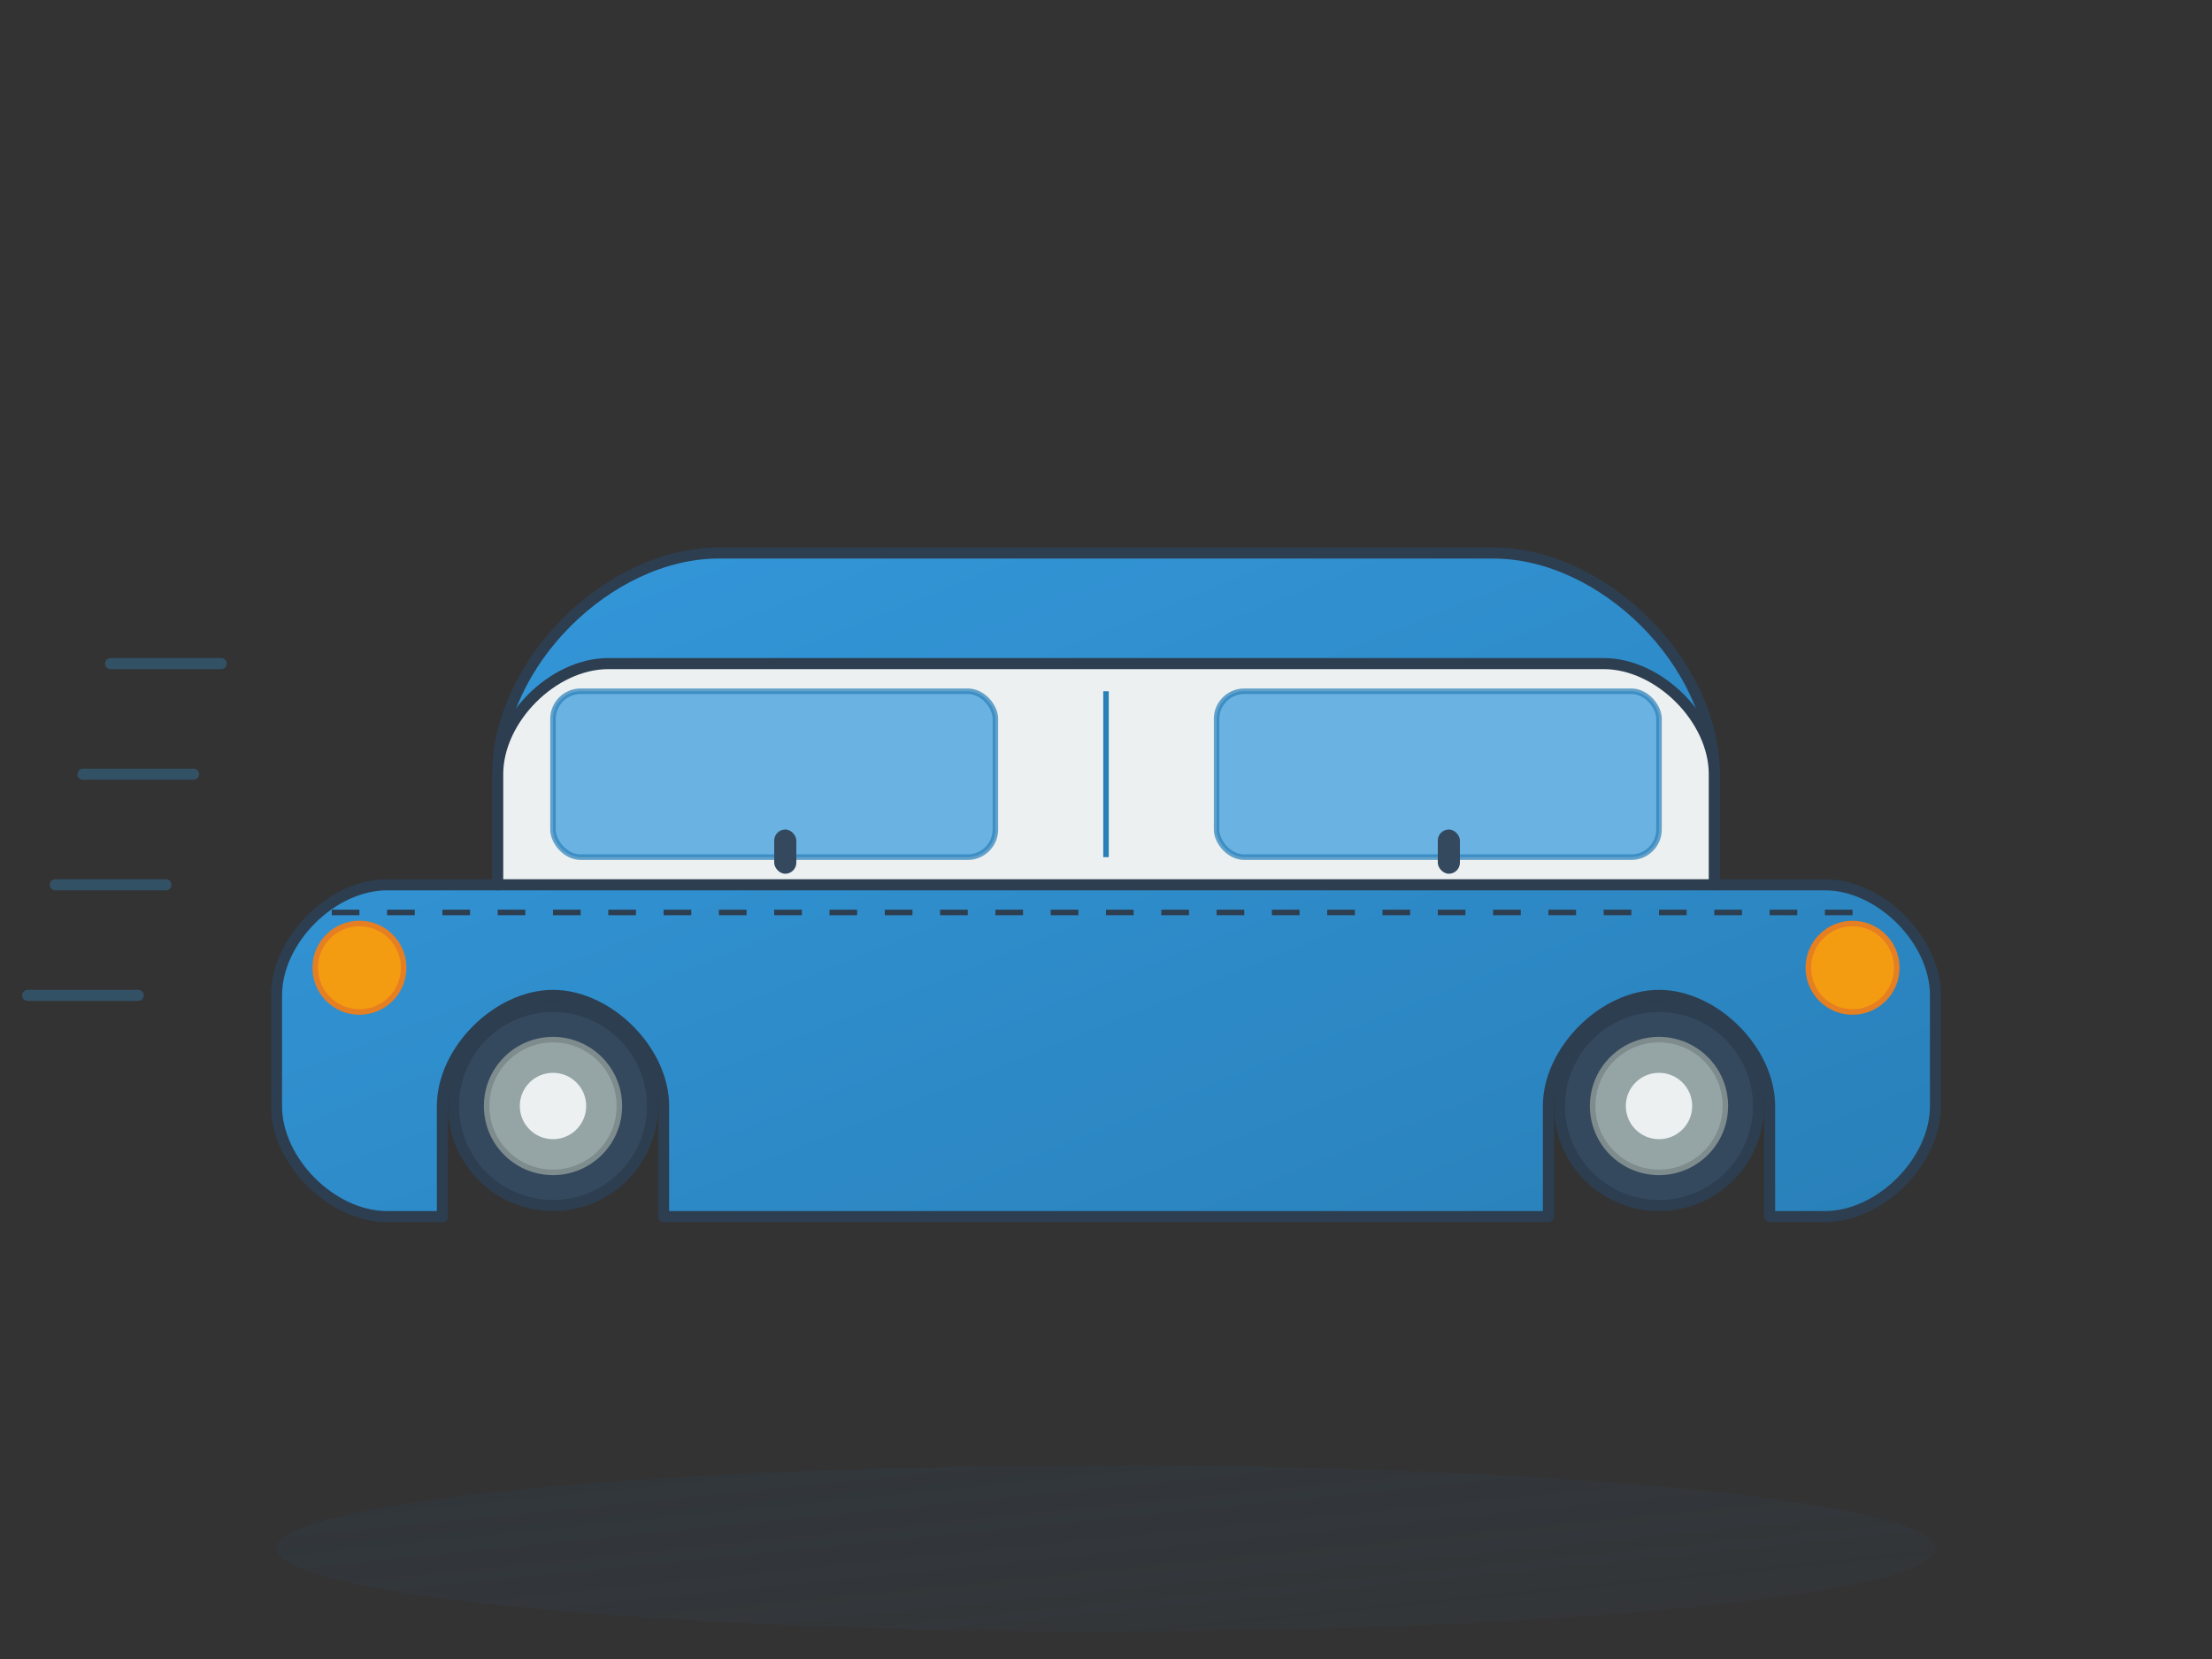 <svg width="400" height="300" viewBox="0 0 400 300" xmlns="http://www.w3.org/2000/svg">
  <rect x="0" y="0" width="400" height="300" fill="#333333" stroke="none"/>
  <defs>
    <linearGradient id="carBodyGradient" x1="0%" y1="0%" x2="100%" y2="100%">
      <stop offset="0%" style="stop-color:#3498db;stop-opacity:1" />
      <stop offset="100%" style="stop-color:#2980b9;stop-opacity:1" />
    </linearGradient>
    <linearGradient id="shadowGradient" x1="0%" y1="0%" x2="100%" y2="100%">
      <stop offset="0%" style="stop-color:#2c3e50;stop-opacity:0.3" />
      <stop offset="100%" style="stop-color:#34495e;stop-opacity:0.1" />
    </linearGradient>
  </defs>
  
  <!-- Car shadow -->
  <ellipse cx="200" cy="280" rx="150" ry="15" fill="url(#shadowGradient)"/>
  
  <!-- Car body -->
  <path d="M50 180 C50 170, 60 160, 70 160 L90 160 L90 140 C90 120, 110 100, 130 100 L270 100 C290 100, 310 120, 310 140 L310 160 L330 160 C340 160, 350 170, 350 180 L350 200 C350 210, 340 220, 330 220 L320 220 L320 200 C320 190, 310 180, 300 180 C290 180, 280 190, 280 200 L280 220 L120 220 L120 200 C120 190, 110 180, 100 180 C90 180, 80 190, 80 200 L80 220 L70 220 C60 220, 50 210, 50 200 L50 180 Z" 
        fill="url(#carBodyGradient)" 
        stroke="#2c3e50" 
        stroke-width="2" 
        stroke-linecap="round" 
        stroke-linejoin="round"/>
  
  <!-- Car roof -->
  <path d="M90 140 C90 130, 100 120, 110 120 L290 120 C300 120, 310 130, 310 140 L310 160 L90 160 Z" 
        fill="#ecf0f1" 
        stroke="#2c3e50" 
        stroke-width="2" 
        stroke-linecap="round" 
        stroke-linejoin="round"/>
  
  <!-- Windows -->
  <rect x="100" y="125" width="80" height="30" fill="#3498db" stroke="#2980b9" stroke-width="1" rx="5" opacity="0.7"/>
  <rect x="220" y="125" width="80" height="30" fill="#3498db" stroke="#2980b9" stroke-width="1" rx="5" opacity="0.7"/>
  <line x1="200" y1="125" x2="200" y2="155" stroke="#2980b9" stroke-width="1"/>
  
  <!-- Headlights -->
  <circle cx="65" cy="175" r="8" fill="#f39c12" stroke="#e67e22" stroke-width="1"/>
  <circle cx="335" cy="175" r="8" fill="#f39c12" stroke="#e67e22" stroke-width="1"/>
  
  <!-- Wheels -->
  <circle cx="100" cy="200" r="18" fill="#34495e" stroke="#2c3e50" stroke-width="2"/>
  <circle cx="100" cy="200" r="12" fill="#95a5a6" stroke="#7f8c8d" stroke-width="1"/>
  <circle cx="100" cy="200" r="6" fill="#ecf0f1"/>
  
  <circle cx="300" cy="200" r="18" fill="#34495e" stroke="#2c3e50" stroke-width="2"/>
  <circle cx="300" cy="200" r="12" fill="#95a5a6" stroke="#7f8c8d" stroke-width="1"/>
  <circle cx="300" cy="200" r="6" fill="#ecf0f1"/>
  
  <!-- Door handles -->
  <rect x="140" y="150" width="4" height="8" fill="#34495e" rx="2"/>
  <rect x="260" y="150" width="4" height="8" fill="#34495e" rx="2"/>
  
  <!-- Decorative elements -->
  <path d="M60 165 L340 165" stroke="#2c3e50" stroke-width="1" stroke-dasharray="5,5"/>
  
  <!-- Speed lines for dynamic effect -->
  <g opacity="0.3">
    <line x1="20" y1="120" x2="40" y2="120" stroke="#3498db" stroke-width="2" stroke-linecap="round"/>
    <line x1="15" y1="140" x2="35" y2="140" stroke="#3498db" stroke-width="2" stroke-linecap="round"/>
    <line x1="10" y1="160" x2="30" y2="160" stroke="#3498db" stroke-width="2" stroke-linecap="round"/>
    <line x1="5" y1="180" x2="25" y2="180" stroke="#3498db" stroke-width="2" stroke-linecap="round"/>
  </g>
</svg>

